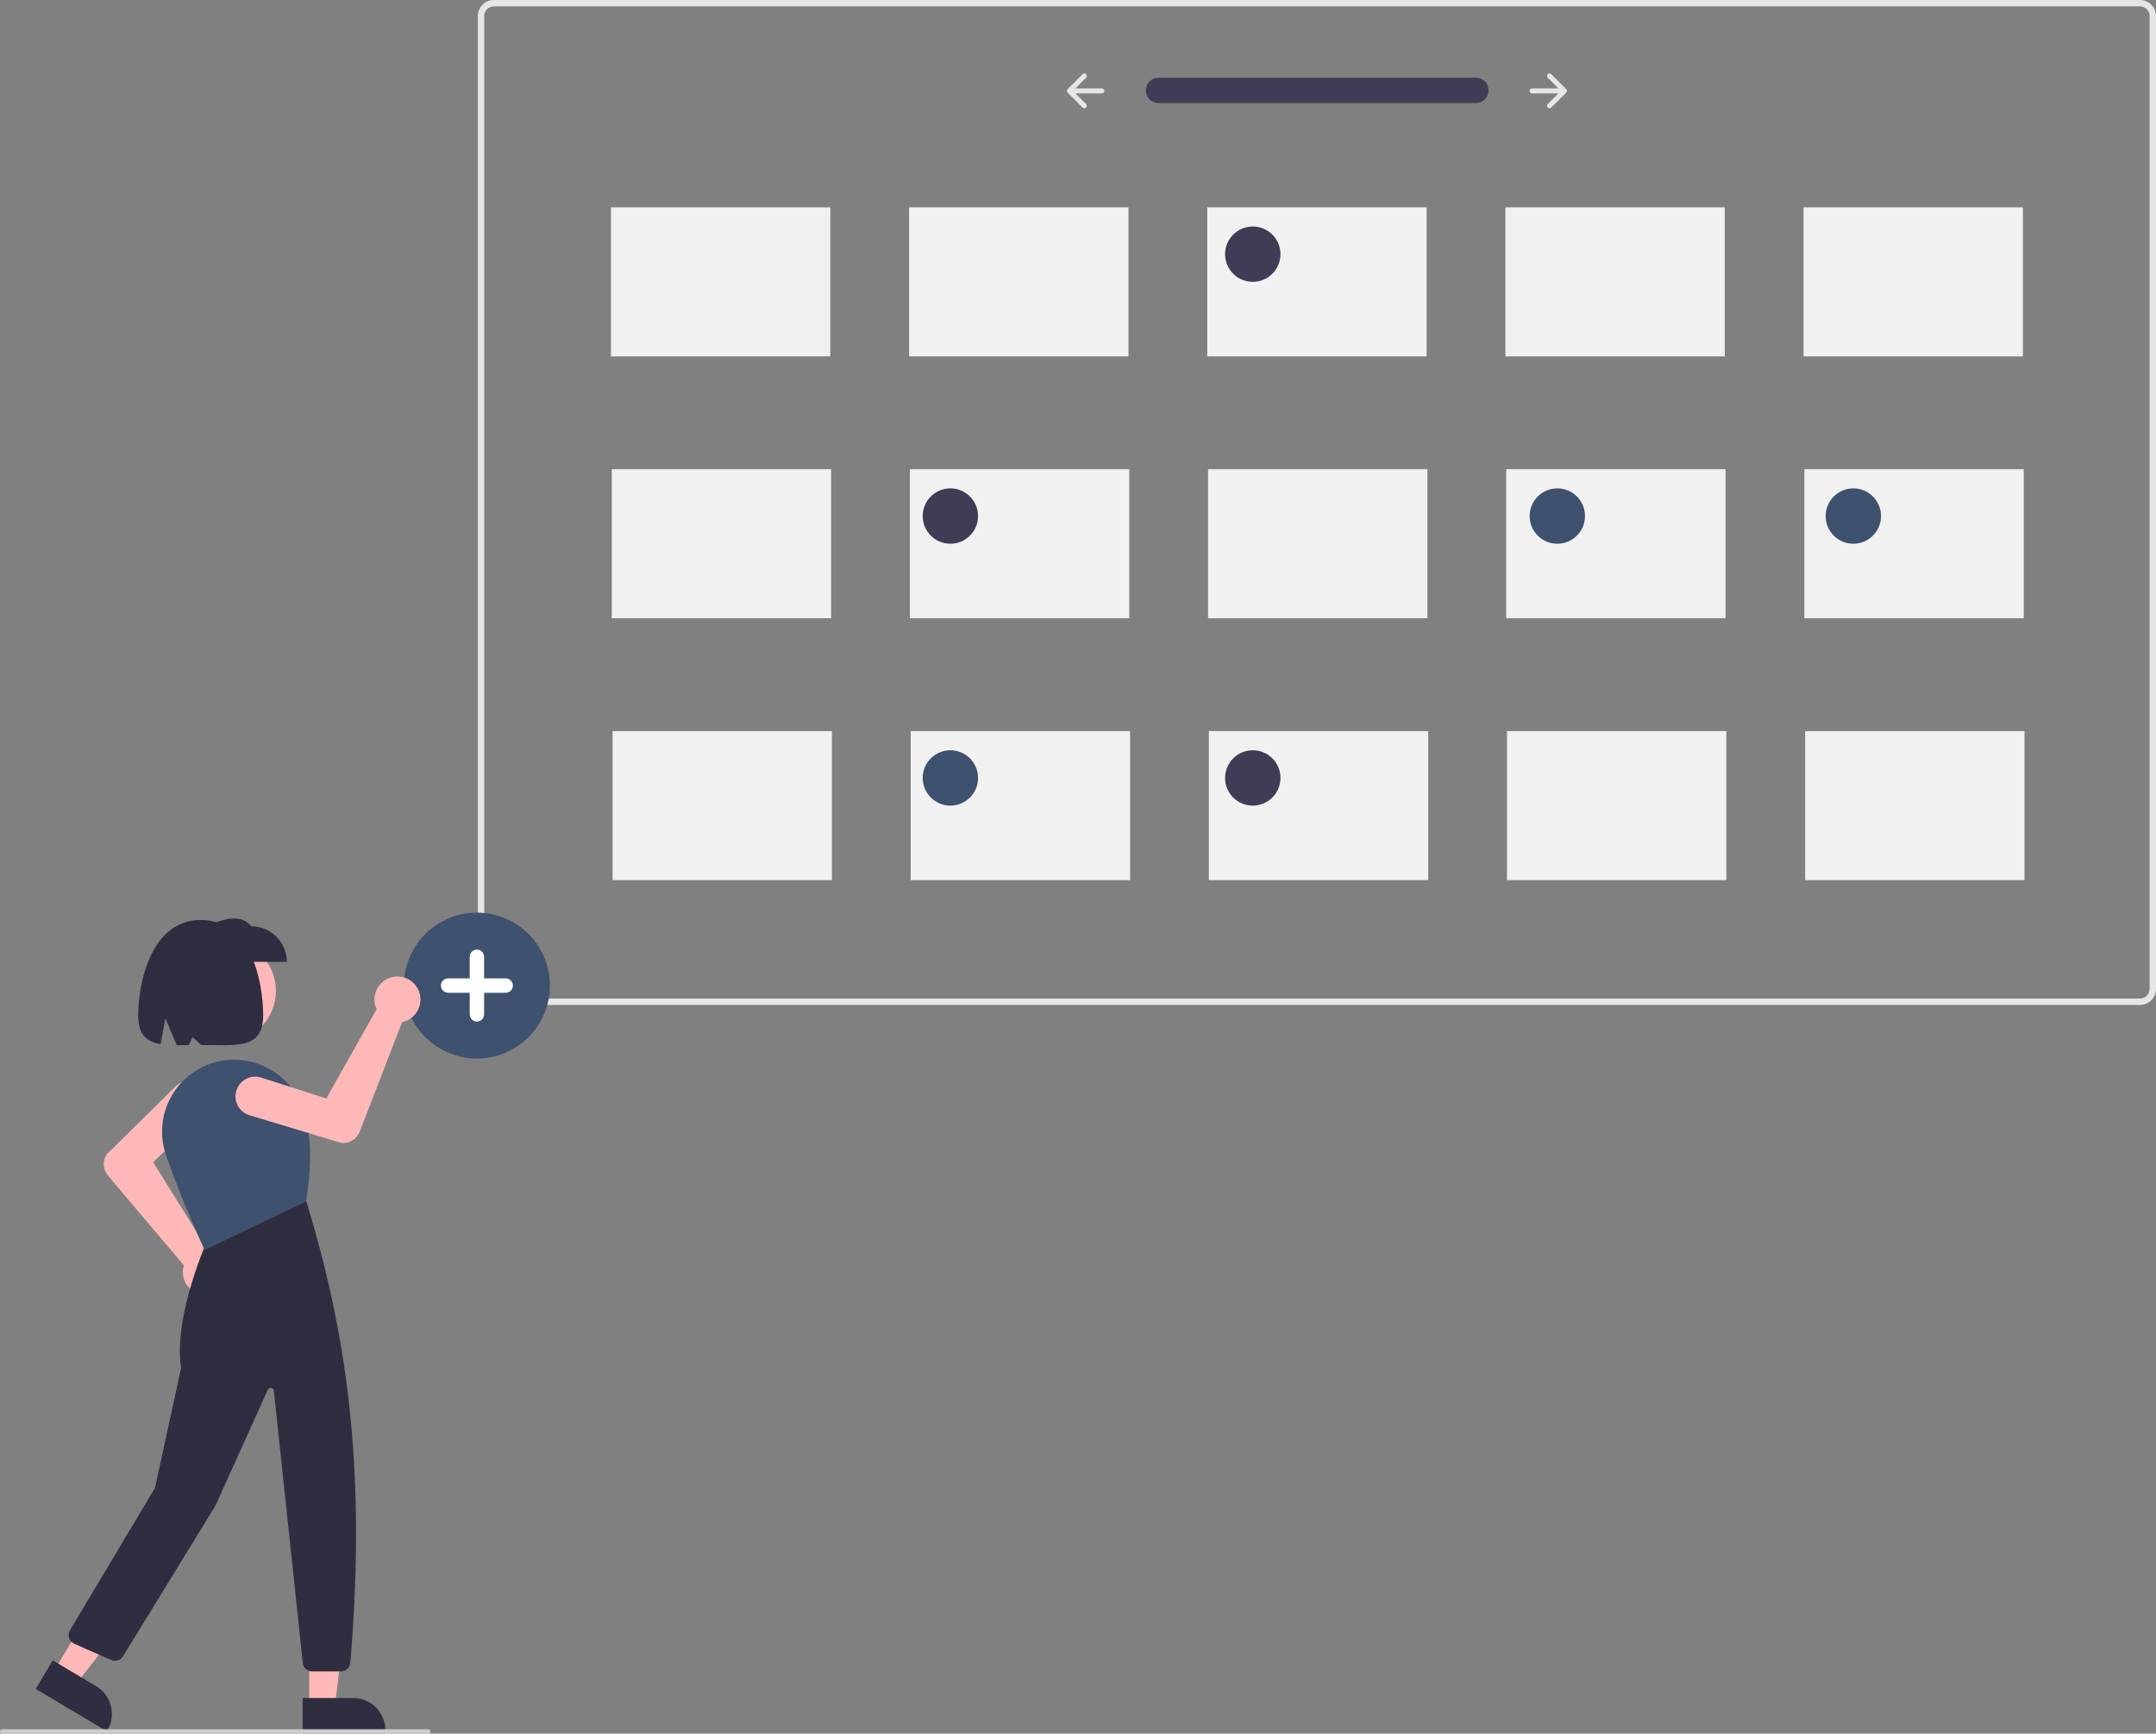 <svg width="848" height="682" viewBox="0 0 848 682" fill="none" xmlns="http://www.w3.org/2000/svg">
<rect x="0" y="0" width="848" height="682" fill="#808080" stroke="none"/>
<g clip-path="url(#clip0_135_220)">
<path d="M841.718 395.334H194.236C192.57 395.332 190.973 394.669 189.796 393.492C188.618 392.314 187.955 390.717 187.954 389.052V6.282C187.955 4.616 188.618 3.02 189.796 1.842C190.973 0.664 192.57 0.002 194.236 0H841.718C843.383 0.002 844.98 0.664 846.158 1.842C847.336 3.02 847.998 4.616 848 6.282V389.052C847.998 390.717 847.336 392.314 846.158 393.492C844.98 394.669 843.383 395.332 841.718 395.334ZM194.236 2.513C193.236 2.514 192.278 2.911 191.572 3.618C190.865 4.324 190.468 5.282 190.466 6.282V389.052C190.468 390.051 190.865 391.009 191.572 391.716C192.278 392.422 193.236 392.82 194.236 392.821H841.718C842.717 392.82 843.675 392.422 844.382 391.716C845.089 391.009 845.486 390.051 845.487 389.052V6.282C845.486 5.282 845.089 4.324 844.382 3.618C843.675 2.911 842.717 2.514 841.718 2.513H194.236Z" fill="#E6E6E6"/>
<path d="M455.564 30.57C454.258 30.592 453.012 31.126 452.096 32.058C451.18 32.989 450.667 34.244 450.667 35.55C450.667 36.857 451.18 38.111 452.096 39.043C453.012 39.974 454.258 40.509 455.564 40.531H580.442C581.76 40.55 583.032 40.046 583.98 39.129C584.927 38.212 585.472 36.957 585.496 35.639C585.519 34.321 585.019 33.047 584.105 32.097C583.191 31.147 581.938 30.598 580.62 30.57L580.605 30.57C580.551 30.569 580.496 30.569 580.442 30.57H455.564Z" fill="#3F3D56"/>
<path d="M608.761 29.183C608.577 29.367 608.474 29.616 608.474 29.876C608.474 30.136 608.577 30.385 608.761 30.569L612.968 34.776H602.594C602.334 34.777 602.086 34.881 601.902 35.064C601.719 35.248 601.616 35.497 601.616 35.756C601.616 36.016 601.719 36.264 601.902 36.448C602.086 36.632 602.334 36.736 602.594 36.736H612.968L608.761 40.943C608.67 41.034 608.598 41.142 608.549 41.261C608.499 41.38 608.474 41.508 608.474 41.636C608.474 41.765 608.499 41.892 608.549 42.011C608.598 42.13 608.67 42.238 608.761 42.329C608.852 42.42 608.96 42.492 609.079 42.542C609.198 42.591 609.325 42.616 609.454 42.616C609.583 42.616 609.71 42.591 609.829 42.542C609.948 42.492 610.056 42.42 610.147 42.329L616.027 36.449C616.211 36.265 616.314 36.016 616.314 35.756C616.314 35.496 616.211 35.247 616.027 35.063L610.147 29.183C610.056 29.092 609.948 29.02 609.829 28.971C609.71 28.922 609.583 28.896 609.454 28.896C609.325 28.896 609.198 28.922 609.079 28.971C608.96 29.02 608.852 29.092 608.761 29.183Z" fill="#E6E6E6"/>
<path d="M427.192 29.183C427.376 29.367 427.479 29.616 427.48 29.876C427.48 30.136 427.376 30.385 427.193 30.569L422.985 34.776H433.36C433.489 34.776 433.617 34.801 433.736 34.85C433.855 34.899 433.963 34.971 434.055 35.062C434.146 35.152 434.219 35.261 434.268 35.38C434.318 35.498 434.344 35.626 434.344 35.755C434.344 35.884 434.319 36.012 434.269 36.131C434.22 36.25 434.148 36.358 434.057 36.449C433.965 36.541 433.857 36.613 433.738 36.662C433.619 36.711 433.491 36.736 433.362 36.736H422.985L427.192 40.943C427.283 41.034 427.356 41.142 427.405 41.261C427.454 41.38 427.48 41.508 427.48 41.636C427.48 41.765 427.454 41.892 427.405 42.011C427.356 42.13 427.283 42.238 427.192 42.329C427.101 42.42 426.993 42.492 426.874 42.542C426.756 42.591 426.628 42.616 426.499 42.616C426.371 42.616 426.243 42.591 426.124 42.542C426.005 42.492 425.897 42.42 425.806 42.329L419.926 36.449C419.742 36.265 419.639 36.016 419.639 35.756C419.639 35.496 419.742 35.247 419.926 35.063L425.806 29.183C425.99 29 426.239 28.896 426.499 28.896C426.759 28.896 427.009 29 427.192 29.183Z" fill="#E6E6E6"/>
<path d="M187.579 416.418C181.901 416.418 176.351 414.734 171.63 411.58C166.909 408.426 163.229 403.943 161.057 398.697C158.884 393.452 158.315 387.68 159.423 382.112C160.531 376.544 163.265 371.429 167.28 367.414C171.294 363.4 176.41 360.666 181.978 359.558C187.547 358.451 193.319 359.019 198.565 361.192C203.81 363.364 208.294 367.044 211.448 371.764C214.602 376.485 216.286 382.035 216.286 387.712C216.286 395.325 213.262 402.627 207.878 408.01C202.494 413.394 195.192 416.418 187.579 416.418Z" fill="#3E516E"/>
<path d="M198.906 384.881H190.411V376.386C190.411 375.635 190.112 374.915 189.581 374.383C189.05 373.852 188.33 373.554 187.579 373.554C186.828 373.554 186.107 373.852 185.576 374.383C185.045 374.915 184.747 375.635 184.747 376.386V384.881H176.251C175.5 384.881 174.78 385.179 174.249 385.71C173.718 386.241 173.42 386.961 173.42 387.712C173.42 388.463 173.718 389.184 174.249 389.715C174.78 390.246 175.5 390.544 176.251 390.544H184.747V399.039C184.747 399.79 185.045 400.51 185.576 401.041C186.107 401.572 186.828 401.871 187.579 401.871C188.33 401.871 189.05 401.572 189.581 401.041C190.112 400.51 190.411 399.79 190.411 399.039V390.544H198.906C199.657 390.544 200.377 390.246 200.908 389.715C201.439 389.184 201.738 388.463 201.738 387.712C201.738 386.961 201.439 386.241 200.908 385.71C200.377 385.179 199.657 384.881 198.906 384.881Z" fill="white"/>
<path d="M326.58 81.561H240.305V140.191H326.58V81.561Z" fill="#F1F1F1"/>
<path d="M443.847 81.561H357.572V140.191H443.847V81.561Z" fill="#F1F1F1"/>
<path d="M561.114 81.561H474.839V140.191H561.114V81.561Z" fill="#F1F1F1"/>
<path d="M678.381 81.561H592.106V140.191H678.381V81.561Z" fill="#F1F1F1"/>
<path d="M795.649 81.561H709.374V140.191H795.649V81.561Z" fill="#F1F1F1"/>
<path d="M326.896 184.582H240.621V243.212H326.896V184.582Z" fill="#F1F1F1"/>
<path d="M444.164 184.582H357.888V243.212H444.164V184.582Z" fill="#F1F1F1"/>
<path d="M561.431 184.582H475.156V243.212H561.431V184.582Z" fill="#F1F1F1"/>
<path d="M678.698 184.582H592.423V243.212H678.698V184.582Z" fill="#F1F1F1"/>
<path d="M795.965 184.582H709.69V243.212H795.965V184.582Z" fill="#F1F1F1"/>
<path d="M327.213 287.603H240.938V346.233H327.213V287.603Z" fill="#F1F1F1"/>
<path d="M444.48 287.603H358.205V346.233H444.48V287.603Z" fill="#F1F1F1"/>
<path d="M561.747 287.603H475.472V346.233H561.747V287.603Z" fill="#F1F1F1"/>
<path d="M679.014 287.603H592.739V346.233H679.014V287.603Z" fill="#F1F1F1"/>
<path d="M796.281 287.603H710.006V346.233H796.281V287.603Z" fill="#F1F1F1"/>
<path d="M492.746 110.876C498.76 110.876 503.635 106.001 503.635 99.987C503.635 93.974 498.76 89.099 492.746 89.099C486.732 89.099 481.857 93.974 481.857 99.987C481.857 106.001 486.732 110.876 492.746 110.876Z" fill="#3F3D56"/>
<path d="M373.803 213.897C379.817 213.897 384.692 209.022 384.692 203.008C384.692 196.995 379.817 192.12 373.803 192.12C367.789 192.12 362.914 196.995 362.914 203.008C362.914 209.022 367.789 213.897 373.803 213.897Z" fill="#3F3D56"/>
<path d="M492.746 316.918C498.76 316.918 503.635 312.043 503.635 306.03C503.635 300.016 498.76 295.141 492.746 295.141C486.732 295.141 481.857 300.016 481.857 306.03C481.857 312.043 486.732 316.918 492.746 316.918Z" fill="#3F3D56"/>
<path d="M612.526 213.897C618.54 213.897 623.415 209.022 623.415 203.008C623.415 196.995 618.54 192.12 612.526 192.12C606.512 192.12 601.637 196.995 601.637 203.008C601.637 209.022 606.512 213.897 612.526 213.897Z" fill="#3E516E"/>
<path d="M728.955 213.897C734.969 213.897 739.844 209.022 739.844 203.008C739.844 196.995 734.969 192.12 728.955 192.12C722.941 192.12 718.066 196.995 718.066 203.008C718.066 209.022 722.941 213.897 728.955 213.897Z" fill="#3E516E"/>
<path d="M373.803 316.918C379.817 316.918 384.692 312.043 384.692 306.03C384.692 300.016 379.817 295.141 373.803 295.141C367.789 295.141 362.914 300.016 362.914 306.03C362.914 312.043 367.789 316.918 373.803 316.918Z" fill="#3E516E"/>
<path d="M88.299 410.028C99.469 410.028 108.524 400.973 108.524 389.804C108.524 378.635 99.469 369.58 88.299 369.58C77.129 369.58 68.074 378.635 68.074 389.804C68.074 400.973 77.129 410.028 88.299 410.028Z" fill="#FFB8B8"/>
<path d="M80.997 509.471C80.742 509.471 80.487 509.459 80.23 509.437C78.957 509.331 77.722 508.957 76.605 508.34C75.487 507.723 74.513 506.877 73.745 505.858C72.977 504.838 72.434 503.668 72.15 502.423C71.866 501.179 71.848 499.889 72.098 498.637C72.157 498.346 72.231 498.059 72.32 497.776L42.47 462.474C41.498 461.315 40.925 459.873 40.836 458.362C40.748 456.851 41.149 455.353 41.981 454.088L42.035 454.022L68.903 427.53C70.371 426.086 72.351 425.283 74.41 425.298C76.469 425.313 78.438 426.145 79.883 427.611C81.329 429.078 82.133 431.058 82.119 433.116C82.106 435.175 81.275 437.144 79.81 438.591C79.776 438.624 79.742 438.657 79.708 438.689L60.248 457.189L81.552 491.379C81.955 491.4 82.357 491.45 82.753 491.527C84.957 491.967 86.918 493.21 88.257 495.015C89.596 496.819 90.216 499.057 89.997 501.294C89.778 503.53 88.736 505.605 87.073 507.116C85.41 508.627 83.244 509.466 80.997 509.471Z" fill="#FFB8B8"/>
<path d="M121.609 671.266H131.705L136.507 632.329L121.607 632.329L121.609 671.266Z" fill="#FFB8B8"/>
<path d="M119.034 667.97L138.916 667.969C140.58 667.969 142.228 668.297 143.765 668.934C145.302 669.57 146.699 670.503 147.875 671.68C149.052 672.856 149.985 674.253 150.622 675.79C151.259 677.327 151.587 678.974 151.587 680.638V681.05L119.035 681.051L119.034 667.97Z" fill="#2F2E41"/>
<path d="M21.267 657.309L29.942 662.473L53.99 631.475L41.188 623.853L21.267 657.309Z" fill="#FFB8B8"/>
<path d="M20.741 653.16L37.824 663.33C40.711 665.049 42.797 667.845 43.623 671.102C44.449 674.359 43.948 677.81 42.229 680.697L42.018 681.051L14.049 664.4L20.741 653.16Z" fill="#2F2E41"/>
<path d="M134.087 657.513H122.782C121.867 657.515 120.984 657.177 120.303 656.565C119.623 655.953 119.193 655.11 119.098 654.2L107.701 547.078C107.672 546.808 107.556 546.555 107.369 546.359C107.182 546.162 106.936 546.032 106.669 545.989C106.401 545.946 106.126 545.992 105.887 546.121C105.649 546.249 105.459 546.453 105.347 546.7L84.787 592.223L48.387 651.573C47.916 652.334 47.187 652.9 46.333 653.167C45.478 653.434 44.557 653.384 43.736 653.027L29.195 646.63C28.714 646.418 28.283 646.107 27.932 645.716C27.581 645.326 27.317 644.865 27.157 644.364C26.997 643.864 26.946 643.335 27.006 642.813C27.066 642.291 27.236 641.788 27.506 641.337L60.967 585.312L71.23 538.108C68.002 517.637 81.839 487.203 81.979 486.897L82.048 486.748L120.162 471.852L120.353 472.086C135.384 521.41 144.544 574.49 137.781 654.118C137.697 655.042 137.273 655.902 136.59 656.529C135.907 657.157 135.015 657.508 134.087 657.513Z" fill="#2F2E41"/>
<path d="M80.512 491.736L80.335 491.363C80.25 491.185 71.775 473.311 65.242 454.208C63.986 450.514 63.512 446.599 63.848 442.712C64.184 438.825 65.324 435.05 67.196 431.626C69.092 428.167 71.685 425.139 74.812 422.735C77.939 420.331 81.531 418.602 85.362 417.658C92.011 416.064 99.011 416.912 105.088 420.047C111.164 423.182 115.912 428.396 118.466 434.738C123.648 447.696 121.997 461.527 120.442 472.404L120.411 472.622L120.213 472.717L80.512 491.736Z" fill="#3E516E"/>
<path d="M112.821 378.38H80.707V364.382C87.755 361.582 94.653 359.201 98.823 364.382C102.535 364.382 106.096 365.857 108.721 368.482C111.346 371.107 112.821 374.668 112.821 378.38Z" fill="#2F2E41"/>
<path d="M78.929 361.912C59.73 361.912 54.356 385.975 54.356 399.551C54.356 407.122 57.78 409.829 63.161 410.746L65.061 400.612L69.511 411.182C71.023 411.189 72.611 411.16 74.257 411.129L75.766 408.022L79.131 411.074C92.608 411.094 103.501 413.058 103.501 399.551C103.501 385.975 98.788 361.912 78.929 361.912Z" fill="#2F2E41"/>
<path d="M164.265 388.843C164.388 389.067 164.5 389.297 164.604 389.533C165.12 390.7 165.385 391.963 165.379 393.24C165.374 394.516 165.098 395.777 164.572 396.939C164.045 398.102 163.278 399.14 162.322 399.986C161.366 400.832 160.242 401.466 159.024 401.847C158.741 401.934 158.453 402.007 158.162 402.065L141.491 445.184C140.94 446.593 139.949 447.787 138.666 448.589C137.382 449.39 135.874 449.757 134.366 449.634L134.282 449.618L98.15 438.741C96.178 438.148 94.522 436.795 93.547 434.98C92.573 433.165 92.359 431.038 92.953 429.066C93.547 427.093 94.9 425.438 96.715 424.463C98.529 423.488 100.657 423.274 102.629 423.868C102.674 423.882 102.719 423.896 102.764 423.91L128.329 432.118L148.122 397.031C147.947 396.666 147.798 396.29 147.676 395.905C147.005 393.761 147.156 391.443 148.098 389.404C149.04 387.364 150.707 385.747 152.774 384.867C154.842 383.986 157.163 383.906 159.286 384.641C161.41 385.376 163.184 386.874 164.265 388.843Z" fill="#FFB8B8"/>
<path d="M168.456 682H0.873C0.641 682 0.419 681.908 0.256 681.744C0.092 681.581 0 681.359 0 681.127C0 680.896 0.092 680.674 0.256 680.51C0.419 680.346 0.641 680.255 0.873 680.255H168.456C168.687 680.255 168.909 680.346 169.073 680.51C169.236 680.674 169.328 680.896 169.328 681.127C169.328 681.359 169.236 681.581 169.073 681.744C168.909 681.908 168.687 682 168.456 682Z" fill="#CCCCCC"/>
</g>
<defs>
<clipPath id="clip0_135_220">
<rect width="848" height="682" fill="white"/>
</clipPath>
</defs>
</svg>
